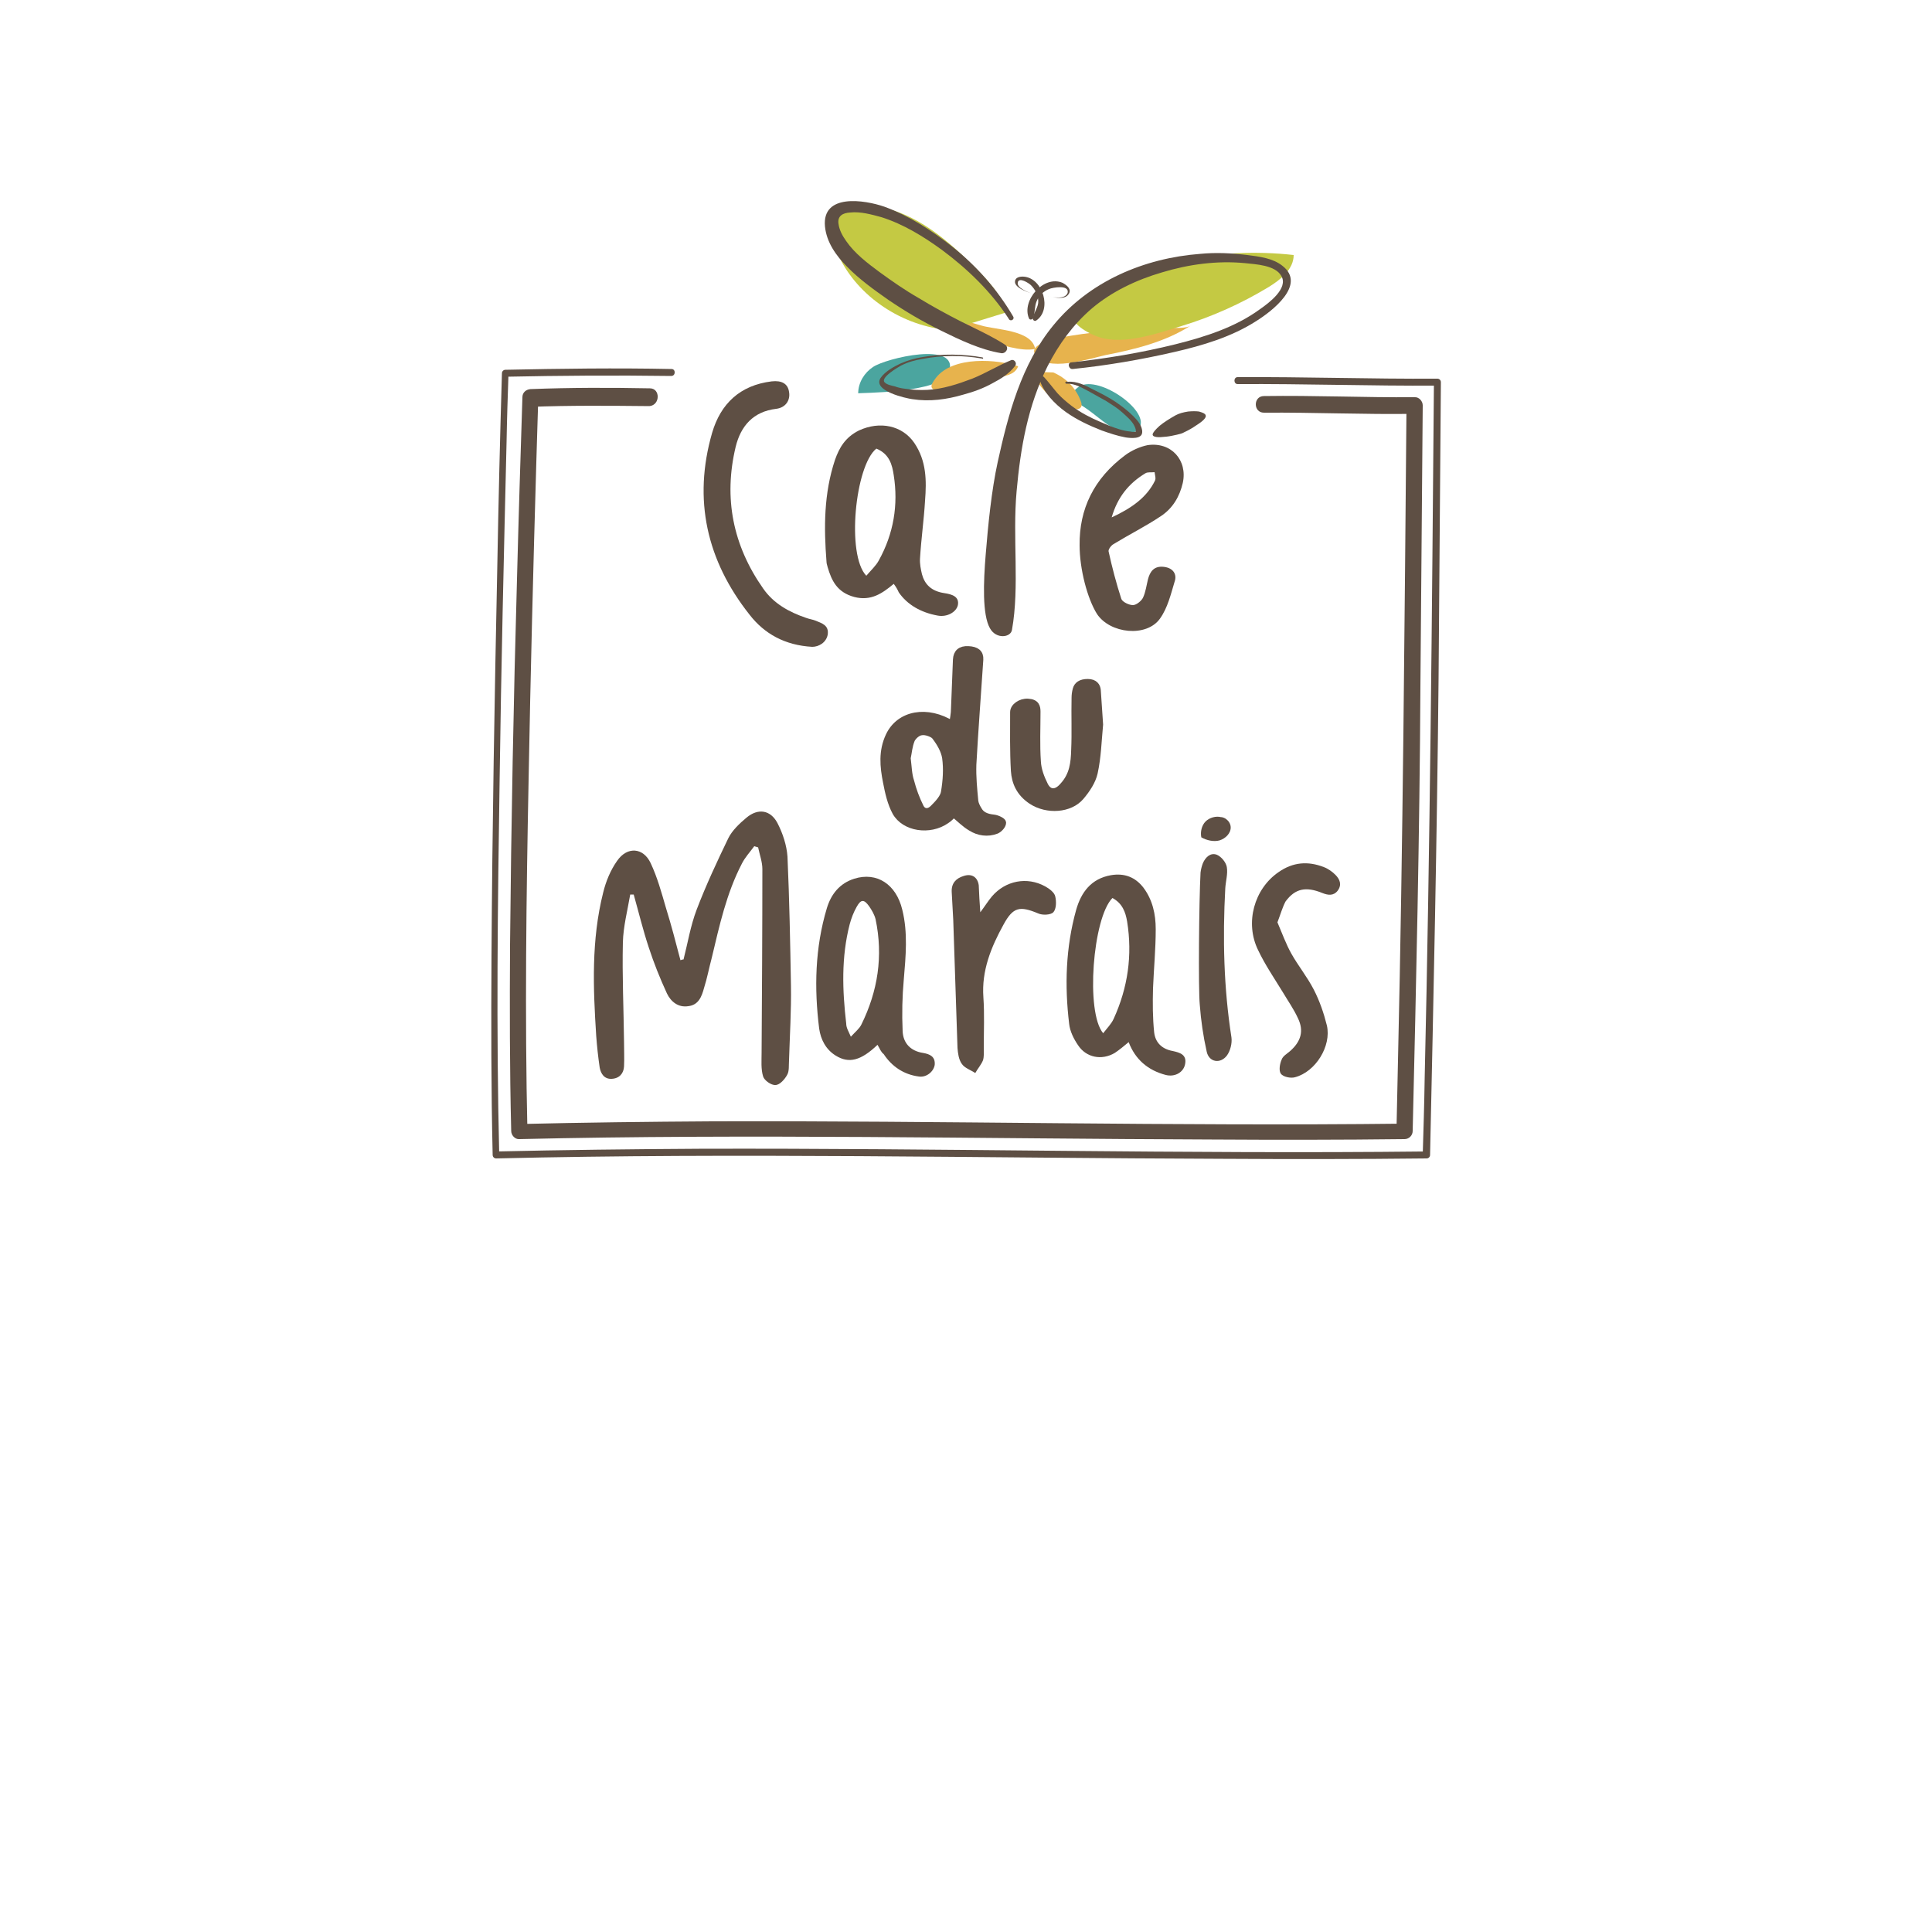 <?xml version="1.0" encoding="UTF-8"?>
<!-- Generator: Adobe Illustrator 26.2.1, SVG Export Plug-In . SVG Version: 6.00 Build 0)  -->
<svg xmlns="http://www.w3.org/2000/svg" xmlns:xlink="http://www.w3.org/1999/xlink" version="1.1" id="Calque_1" x="0px" y="0px" viewBox="0 0 500 500" style="enable-background:new 0 0 500 500;" xml:space="preserve" width="350" height="350"><rect x="0" y="0" width="500" height="500" fill="#FFFFFF"/>
<style type="text/css">
	.st0{fill:#FFFFFF;}
	.st1{clip-path:url(#SVGID_00000082345960202380421440000002968008312074212234_);fill:#5E4F44;}
	.st2{clip-path:url(#SVGID_00000175291628657382417530000002881649364312955833_);fill:#5E4F44;}
	.st3{clip-path:url(#SVGID_00000072985740646400914730000003524250246439702161_);fill:#5E4F44;}
	.st4{clip-path:url(#SVGID_00000020381769862450391070000000135685397266454690_);fill:#4BA59F;}
	.st5{clip-path:url(#SVGID_00000003811120896036541860000005297641005703924150_);fill:#E7B34D;}
	.st6{clip-path:url(#SVGID_00000038385609649432575460000015253027353882233729_);fill:#E7B34D;}
	.st7{clip-path:url(#SVGID_00000003794317668525981680000013216615080247690640_);fill:#4BA59F;}
	.st8{clip-path:url(#SVGID_00000156547148352992183470000014461925940877331859_);fill:#C4C943;}
	.st9{clip-path:url(#SVGID_00000099626989838802982070000007285716764470277785_);fill:#C4C943;}
	.st10{clip-path:url(#SVGID_00000122700197180280995590000014504163471629990805_);fill:#E7B34D;}
	.st11{clip-path:url(#SVGID_00000055664616469613192270000004300258853838734233_);fill:#E7B34D;}
	.st12{clip-path:url(#SVGID_00000152986686456493269910000004923823976565228222_);fill:#5E4F44;}
	.st13{clip-path:url(#SVGID_00000163754116550748997960000005714529435143372968_);fill:#5E4F44;}
	.st14{clip-path:url(#SVGID_00000122706933916898470340000006985240915249434002_);fill:#5E4F44;}
	.st15{clip-path:url(#SVGID_00000060727767885774856120000013778019654252672185_);fill:#5E4F44;}
	.st16{clip-path:url(#SVGID_00000180344813532701076630000012749820287297992113_);fill:#5E4F44;}
	.st17{clip-path:url(#SVGID_00000140721695517025132890000002125549392458576569_);fill:#5E4F44;}
	.st18{clip-path:url(#SVGID_00000148631191157274382410000016962318597780299909_);fill:#5E4F44;}
	.st19{clip-path:url(#SVGID_00000147200173485707505260000006904705694516828816_);fill:#5E4F44;}
	.st20{clip-path:url(#SVGID_00000087371447056883861840000011037481961165760407_);fill:#5E4F44;}
	
		.st21{clip-path:url(#SVGID_00000020385143239472980380000018147450159247300248_);fill:none;stroke:#5E4F44;stroke-width:1.762;stroke-miterlimit:10;}
	.st22{clip-path:url(#SVGID_00000049924914201608253950000016491594885788751282_);fill:#5E4F44;}
	
		.st23{clip-path:url(#SVGID_00000103248452282182380820000004846575386072915115_);fill:none;stroke:#5E4F44;stroke-width:1.762;stroke-miterlimit:10;}
	.st24{clip-path:url(#SVGID_00000047744858201185006010000009939042681695463588_);fill:#5E4F44;}
	.st25{clip-path:url(#SVGID_00000103972889039674771900000011273930061764711572_);fill:#5E4F44;}
	.st26{clip-path:url(#SVGID_00000036243332223490283280000013828710260421824421_);fill:#5E4F44;}
	.st27{clip-path:url(#SVGID_00000068655890433246046780000005606636757084373900_);fill:#5E4F44;}
	.st28{clip-path:url(#SVGID_00000141413241157504503550000003707784031463160470_);fill:#5E4F44;}
	.st29{clip-path:url(#SVGID_00000144302468185470318870000002240399105428558736_);fill:#5E4F44;}
	.st30{clip-path:url(#SVGID_00000056398705964333110330000014810677501056794023_);fill:#5E4F44;}
	.st31{clip-path:url(#SVGID_00000149369123711063381140000018266588865942318487_);fill:#5E4F44;}
</style>
<g>
	<path class="st0" d="M464.8,500H35.2C15.8,500,0,484.2,0,464.8V35.2C0,15.8,15.8,0,35.2,0h429.6C484.2,0,500,15.8,500,35.2v429.6   C500,484.2,484.2,500,464.8,500z"/>
	<g>
		<g>
			<defs>
				<rect id="SVGID_1_" x="127.1" y="50" width="245.8" height="250"/>
			</defs>
			<clipPath id="SVGID_00000054260009984875890850000003597382907496363959_">
				<use xlink:href="#SVGID_1_" style="overflow:visible;"/>
			</clipPath>
			<path style="clip-path:url(#SVGID_00000054260009984875890850000003597382907496363959_);fill:#5E4F44;" d="M231.3,151.1     c-3,2.5-5.9,4.5-10.2,3.4c-4.5-1.2-5.9-4.3-6.9-7.7c-0.1-0.5-0.3-0.9-0.3-1.4c-0.7-8.9-0.7-17.7,2.2-26.4     c1.1-3.1,2.6-5.8,6.2-7.6c5.4-2.5,11.2-1.3,14.3,3.2c3.2,4.7,3.2,9.8,2.8,15c-0.3,5-1,9.9-1.3,14.9c-0.1,1.4,0.2,2.8,0.5,4.1     c0.7,2.6,2.4,4.4,5.8,4.9c2,0.3,3.9,0.9,3.5,3.1c-0.4,1.8-2.8,3.2-5.3,2.7c-4.3-0.8-7.8-2.8-10-6     C232.3,152.6,231.9,151.9,231.3,151.1 M224.2,149c1.2-1.4,2.5-2.6,3.2-3.9c3.9-7,5.1-14.5,3.9-22.1c-0.4-2.7-1.1-5.5-4.5-6.9     C221.3,120.5,219,143.6,224.2,149"/>
		</g>
		<g>
			<defs>
				<rect id="SVGID_00000101104060237436822740000014495687188061675197_" x="127.1" y="50" width="245.8" height="250"/>
			</defs>
			<clipPath id="SVGID_00000144295619253230889130000003409351866459994499_">
				<use xlink:href="#SVGID_00000101104060237436822740000014495687188061675197_" style="overflow:visible;"/>
			</clipPath>
			<path style="clip-path:url(#SVGID_00000144295619253230889130000003409351866459994499_);fill:#5E4F44;" d="M210.2,167.4     c-7.1-0.4-12.4-3.4-16.2-8.3c-11.1-14-14.7-29.8-9.7-47.1c2.2-7.5,7.2-12.3,15.4-13.3c2.6-0.3,4.2,0.6,4.5,2.7     c0.4,2.2-0.9,4.1-3.3,4.4c-6,0.7-9.2,4.5-10.5,9.8c-3.2,13.3-0.7,25.6,7.1,36.7c2.7,3.9,6.7,6.1,11.1,7.6     c0.8,0.3,1.6,0.4,2.4,0.7c1.7,0.7,3.6,1.2,3.2,3.7C213.8,166.3,211.9,167.4,210.2,167.4"/>
		</g>
		<g>
			<defs>
				<rect id="SVGID_00000087408643638224285760000009252806574526071714_" x="127.1" y="50" width="245.8" height="250"/>
			</defs>
			<clipPath id="SVGID_00000180344748269185693980000017639057431140235179_">
				<use xlink:href="#SVGID_00000087408643638224285760000009252806574526071714_" style="overflow:visible;"/>
			</clipPath>
			<path style="clip-path:url(#SVGID_00000180344748269185693980000017639057431140235179_);fill:#5E4F44;" d="M279.4,141.1     c-0.1-9.3,3.6-17.2,11.8-23.3c1.6-1.2,3.8-2.2,5.8-2.6c6.1-0.9,10.4,3.9,9.1,9.8c-0.8,3.4-2.5,6.5-5.7,8.6     c-3.9,2.6-8.1,4.7-12.2,7.2c-0.7,0.4-1.4,1.4-1.3,1.9c0.9,4.1,2,8.3,3.3,12.3c0.3,0.8,2,1.6,3,1.6c0.9,0,2.2-1.1,2.6-1.9     c0.7-1.5,0.9-3.2,1.3-4.8c0.5-1.9,1.5-3.5,4.1-3.2c2.6,0.3,3.4,2.1,2.8,3.8c-1,3.3-1.8,6.8-3.8,9.6c-3.5,4.9-12.9,3.9-16.3-1.2     C281.4,154.9,279.4,147.3,279.4,141.1 M287.7,133.9c5.2-2.4,9.1-5.2,11.2-9.5c0.3-0.6,0-1.4-0.1-2.2c-0.8,0.1-1.8-0.1-2.4,0.3     C292.1,125.1,289.2,128.7,287.7,133.9"/>
		</g>
		<g>
			<defs>
				<rect id="SVGID_00000000919495232519172710000016252899654429913498_" x="127.1" y="50" width="245.8" height="250"/>
			</defs>
			<clipPath id="SVGID_00000052077981288804394180000017090782559046555571_">
				<use xlink:href="#SVGID_00000000919495232519172710000016252899654429913498_" style="overflow:visible;"/>
			</clipPath>
			<path style="clip-path:url(#SVGID_00000052077981288804394180000017090782559046555571_);fill:#4BA59F;" d="M225.9,95     c-2.1,1.4-3.8,3.9-3.8,6.8c0-0.2,21.7,0.1,23.5-5.5C248.4,88.1,229.2,92.7,225.9,95"/>
		</g>
		<g>
			<defs>
				<rect id="SVGID_00000142872879572863808400000009627291786109090985_" x="127.1" y="50" width="245.8" height="250"/>
			</defs>
			<clipPath id="SVGID_00000045588989709750317050000010517733091750764202_">
				<use xlink:href="#SVGID_00000142872879572863808400000009627291786109090985_" style="overflow:visible;"/>
			</clipPath>
			<path style="clip-path:url(#SVGID_00000045588989709750317050000010517733091750764202_);fill:#E7B34D;" d="M253.8,84.2     c-3.4-1-7-2.1-10.4-1.6c2.4,3.7,7.3,4.9,11.7,5.7c3.7,0.7,9.1,2.8,12.8,2C267,85.3,257.6,85.4,253.8,84.2"/>
		</g>
		<g>
			<defs>
				<rect id="SVGID_00000072247876445577743780000008653962493503033478_" x="127.1" y="50" width="245.8" height="250"/>
			</defs>
			<clipPath id="SVGID_00000021814262198677766570000017760360090556038803_">
				<use xlink:href="#SVGID_00000072247876445577743780000008653962493503033478_" style="overflow:visible;"/>
			</clipPath>
			<path style="clip-path:url(#SVGID_00000021814262198677766570000017760360090556038803_);fill:#E7B34D;" d="M308.1,84.3     c-1.9,1.2-9,0.1-11.5,0.3c-4.1,0.3-8.3,0.7-12.4,1.3c-3.2,0.5-18.4,1.8-16.4,5.7c2.6,5.1,14.6,1.1,18.3,0.3     C293.8,90.4,301.5,88.5,308.1,84.3"/>
		</g>
		<g>
			<defs>
				<rect id="SVGID_00000181804535439506970430000010684429575680214145_" x="127.1" y="50" width="245.8" height="250"/>
			</defs>
			<clipPath id="SVGID_00000113335316071971521160000018022069547266624695_">
				<use xlink:href="#SVGID_00000181804535439506970430000010684429575680214145_" style="overflow:visible;"/>
			</clipPath>
			<path style="clip-path:url(#SVGID_00000113335316071971521160000018022069547266624695_);fill:#4BA59F;" d="M295,110.5     c-0.7,1.5-2.8,1.9-4.5,1.4c-3.5-1.1-7-4.7-10-6.6c-2.6-1.7-4.8-2.4-1.6-5C283.5,96.5,297.3,105.9,295,110.5"/>
		</g>
		<g>
			<defs>
				<rect id="SVGID_00000109019366899959437420000008127019814648427705_" x="127.1" y="50" width="245.8" height="250"/>
			</defs>
			<clipPath id="SVGID_00000066502085520536535900000002872963608400190852_">
				<use xlink:href="#SVGID_00000109019366899959437420000008127019814648427705_" style="overflow:visible;"/>
			</clipPath>
			<path style="clip-path:url(#SVGID_00000066502085520536535900000002872963608400190852_);fill:#C4C943;" d="M260.6,80.8     c-1.6-4.8-5.3-8.7-9.1-12.4c-7.4-7.3-16.2-14.6-27.1-15.2c-2.9-0.2-6.2,0.3-8,2.4c-1.8,2.2-1.4,5.2-0.5,7.8     c3.7,10.8,14.3,19.4,26.5,21.6c2.2,0.4,4.7,0.5,6.5-0.6"/>
		</g>
		<g>
			<defs>
				<rect id="SVGID_00000041993873842028607300000018054463994865126316_" x="127.1" y="50" width="245.8" height="250"/>
			</defs>
			<clipPath id="SVGID_00000072238925306225014460000006266310583638551956_">
				<use xlink:href="#SVGID_00000041993873842028607300000018054463994865126316_" style="overflow:visible;"/>
			</clipPath>
			<path style="clip-path:url(#SVGID_00000072238925306225014460000006266310583638551956_);fill:#C4C943;" d="M334.8,66     c0,3.7-3.4,6.4-6.5,8.3c-7.1,4.3-14.7,7.7-22.6,10.1c-6.6,2-16,5.4-22.7,2.3c-18.7-8.5,16.2-17.9,22.5-19.3     C315.1,65.4,325.1,64.9,334.8,66"/>
		</g>
		<g>
			<defs>
				<rect id="SVGID_00000001665700252514812360000016103316420701435275_" x="127.1" y="50" width="245.8" height="250"/>
			</defs>
			<clipPath id="SVGID_00000042696854607057966840000000457732416654180992_">
				<use xlink:href="#SVGID_00000001665700252514812360000016103316420701435275_" style="overflow:visible;"/>
			</clipPath>
			<path style="clip-path:url(#SVGID_00000042696854607057966840000000457732416654180992_);fill:#E7B34D;" d="M260.1,97.3     c-4.6,1.1-12.2,5.1-16.8,4.1c-2.7-0.6-2.8-1.4-1.1-3.6c4.5-5.8,16.1-4.8,21.3-3C262.9,96.4,261.5,96.9,260.1,97.3"/>
		</g>
		<g>
			<defs>
				<rect id="SVGID_00000036244972260467451320000017465611064673307037_" x="127.1" y="50" width="245.8" height="250"/>
			</defs>
			<clipPath id="SVGID_00000122697424890331450680000007116089571658238611_">
				<use xlink:href="#SVGID_00000036244972260467451320000017465611064673307037_" style="overflow:visible;"/>
			</clipPath>
			<path style="clip-path:url(#SVGID_00000122697424890331450680000007116089571658238611_);fill:#E7B34D;" d="M272.6,96.4     c3.3,1.4,5.9,4.1,7.1,7.4c0.2,0.5,0.3,1.1,0.1,1.5c-0.5,0.8-1.6,0.7-2.5,0.4c-4.6-1.6-8.4-5.1-10.1-9.5"/>
		</g>
		<g>
			<defs>
				<rect id="SVGID_00000016764023757562498590000012921590007723891599_" x="127.1" y="50" width="245.8" height="250"/>
			</defs>
			<clipPath id="SVGID_00000149360986626437518510000000682779270014416553_">
				<use xlink:href="#SVGID_00000016764023757562498590000012921590007723891599_" style="overflow:visible;"/>
			</clipPath>
			<path style="clip-path:url(#SVGID_00000149360986626437518510000000682779270014416553_);fill:#5E4F44;" d="M277.6,95.5     c8.8-0.9,17.6-2.4,26.3-4.4c7.4-1.7,14.8-3.9,21.2-8c4-2.5,13.1-9.4,6.8-14.3c-2.5-2-6-2.4-9.1-2.8c-4.1-0.5-8.1-0.7-12.2-0.3     c-14.5,1.1-28.7,7.1-38,18.5c-8.3,10.1-11.7,23.1-14.4,35.4c-1.6,7.3-2.5,16.4-3.1,23.9c-0.6,7.2-0.9,15.6,1.1,19.1     c1.6,2.9,5.4,2.4,5.7,0.4c2-11.2,0.1-23.9,1.2-35.9c1-11.2,2.9-22.1,8-32.3c2.9-5.7,6.6-10.8,11.5-15c5.2-4.4,11.6-7.4,18.1-9.3     c6.9-2.1,14.3-3.1,21.5-2.4c2.8,0.3,7.8,0.5,9.4,3.3c1.9,3.2-3.2,7-5.5,8.6c-6.4,4.7-14.3,7.2-21.9,9.1     c-8.9,2.2-17.9,3.7-27.1,4.7C276.2,94,276.6,95.6,277.6,95.5"/>
		</g>
		<g>
			<defs>
				<rect id="SVGID_00000174595818261359540310000001423211759825848224_" x="127.1" y="50" width="245.8" height="250"/>
			</defs>
			<clipPath id="SVGID_00000135686778925952829480000010672079008698676887_">
				<use xlink:href="#SVGID_00000174595818261359540310000001423211759825848224_" style="overflow:visible;"/>
			</clipPath>
			<path style="clip-path:url(#SVGID_00000135686778925952829480000010672079008698676887_);fill:#5E4F44;" d="M262.2,81.9     c-4.1-7-9.5-13.1-15.8-18.1c-5.3-4.2-11.2-8-17.5-10.3c-5.2-1.8-16.2-3.5-15.4,5.1c0.4,4.1,2.9,7.6,5.7,10.4     c3.2,3.3,7,6,10.7,8.6c4.4,3,9,5.7,13.7,8c4.9,2.4,10.1,4.9,15.5,5.8c1.2,0.2,2.2-1.4,1-2.2c-3.6-2.3-7.6-4.1-11.4-6     c-3.7-1.9-7.4-3.9-11-6.1c-3.5-2-6.8-4.3-10.1-6.7c-3.1-2.3-6.4-4.8-8.6-8c-1-1.4-1.8-2.9-2-4.5c-0.3-2,1.1-2.8,3-2.9     c2.7-0.3,5.5,0.5,8.1,1.2c5.7,1.8,10.9,5,15.7,8.5c6.6,4.9,12.7,10.8,17.2,17.7C261.4,83.4,262.7,82.7,262.2,81.9"/>
		</g>
		<g>
			<defs>
				<rect id="SVGID_00000023260965745058180290000008309831354706565282_" x="127.1" y="50" width="245.8" height="250"/>
			</defs>
			<clipPath id="SVGID_00000107560993369757657920000010110872268331454607_">
				<use xlink:href="#SVGID_00000023260965745058180290000008309831354706565282_" style="overflow:visible;"/>
			</clipPath>
			<path style="clip-path:url(#SVGID_00000107560993369757657920000010110872268331454607_);fill:#5E4F44;" d="M271.4,76.7     c1.4,0.2,4,1,5.1-0.5c1-1.3-0.4-2.4-1.5-3c-4.9-2.1-10.7,4.6-8.7,9.2c0.2,0.5,0.9,0.3,1.1-0.1c0.5-1.4,0.3-3,0.9-4.4     c0.6-1.4,1.7-2.5,3.2-3.1c0.9-0.4,5.3-1.2,4.8,1C275.6,77.6,272.5,76.9,271.4,76.7C271.4,76.6,271.3,76.7,271.4,76.7"/>
		</g>
		<g>
			<defs>
				<rect id="SVGID_00000183960774392786844150000003129367437767772068_" x="127.1" y="50" width="245.8" height="250"/>
			</defs>
			<clipPath id="SVGID_00000005252460406042342380000015207101526745045167_">
				<use xlink:href="#SVGID_00000183960774392786844150000003129367437767772068_" style="overflow:visible;"/>
			</clipPath>
			<path style="clip-path:url(#SVGID_00000005252460406042342380000015207101526745045167_);fill:#5E4F44;" d="M266.8,75.9     c-0.9-0.4-3.7-1.4-3.4-2.8c0.3-1.5,2.9,0.2,3.4,0.7c1.1,1.1,1.8,2.5,1.9,4c0.1,1.7-1.1,2.9-1.4,4.5c-0.1,0.4,0.3,0.9,0.8,0.7     c4.3-2.8,1.8-11-3.1-11.4c-1.1-0.1-2.5,0.2-2.3,1.6C263.1,74.6,265.5,75.4,266.8,75.9L266.8,75.9"/>
		</g>
		<g>
			<defs>
				<rect id="SVGID_00000141433485780139124470000001665321624903705269_" x="127.1" y="50" width="245.8" height="250"/>
			</defs>
			<clipPath id="SVGID_00000130638876291423878440000005352949733742237109_">
				<use xlink:href="#SVGID_00000141433485780139124470000001665321624903705269_" style="overflow:visible;"/>
			</clipPath>
			<path style="clip-path:url(#SVGID_00000130638876291423878440000005352949733742237109_);fill:#5E4F44;" d="M254.3,92.5     c-5.1-0.9-10.4-1-15.5-0.1c-2,0.3-4,0.9-5.8,1.7c-1.7,0.8-3.9,2-5.1,3.7c-2.2,3.4,6.7,5.3,8.2,5.5c4.5,0.7,8.9,0.1,13.3-1.2     c2.6-0.7,5.1-1.6,7.6-3c2.1-1.1,4.2-2.4,5.7-4.4c0.6-0.7-0.2-1.8-1-1.5c-3.4,1.4-6.6,3.4-10.1,4.8c-3.7,1.4-7.6,2.7-11.6,2.9     c-1.9,0.1-3.9,0-5.8-0.3c-0.9-0.1-1.8-0.3-2.6-0.6c-0.8-0.2-2-0.4-2.6-1c-1.4-1.2,3.5-4,4.2-4.4c1.8-0.9,3.6-1.4,5.5-1.7     c5.1-1,10.4-1,15.5-0.1C254.5,93,254.5,92.6,254.3,92.5"/>
		</g>
		<g>
			<defs>
				<rect id="SVGID_00000173142760510247998450000008851650523096516792_" x="127.1" y="50" width="245.8" height="250"/>
			</defs>
			<clipPath id="SVGID_00000153705725135028608870000013806211070323172541_">
				<use xlink:href="#SVGID_00000173142760510247998450000008851650523096516792_" style="overflow:visible;"/>
			</clipPath>
			<path style="clip-path:url(#SVGID_00000153705725135028608870000013806211070323172541_);fill:#5E4F44;" d="M276,99.3     c2.2-0.1,4.1,1.1,6,2.1c1.4,0.8,2.9,1.6,4.3,2.4c1.4,0.9,2.9,1.8,4.1,2.9c1.2,1.1,2.7,2.3,3.3,3.8c0.1,0.2,0.4,1,0.2,1.2     c-0.1,0.1-1.1,0.1-1.2,0c-1.1-0.1-2-0.3-3-0.6c-1.7-0.5-3.3-1.2-4.9-1.9c-2.6-1.1-5.1-2.4-7.4-4.1c-1.3-1-2.6-2.1-3.7-3.3     c-1.2-1.4-2.3-2.9-3.5-4.2c-0.4-0.5-1.4-0.1-1.2,0.5c1,3.4,3.9,6.4,6.8,8.5c2.8,2,6,3.5,9.3,4.8c2,0.7,4,1.4,6.2,1.8     c1.3,0.2,4.2,0.5,4.3-1.3c0.1-1.6-1.2-3.1-2.3-4.2c-1.4-1.4-3-2.6-4.6-3.7c-1.8-1.2-3.8-2.2-5.8-3.2c-2.1-1.1-4.2-2.2-6.6-2     C275.5,98.6,275.6,99.3,276,99.3"/>
		</g>
		<g>
			<defs>
				<rect id="SVGID_00000174560163741466087390000005440702247928072894_" x="127.1" y="50" width="245.8" height="250"/>
			</defs>
			<clipPath id="SVGID_00000132073278952009834270000012713166223813912706_">
				<use xlink:href="#SVGID_00000174560163741466087390000005440702247928072894_" style="overflow:visible;"/>
			</clipPath>
			<path style="clip-path:url(#SVGID_00000132073278952009834270000012713166223813912706_);fill:#5E4F44;" d="M312,107.4     c0.3,0.6-0.5,1.5-2.6,2.8c-0.7,0.5-1.7,1.1-3,1.7c-0.3,0.2-0.9,0.4-1.8,0.6c-0.9,0.2-1.8,0.4-2.7,0.5c-1.1,0.1-1.9,0.2-2.6,0.1     c-0.7-0.1-1-0.3-1-0.7c0.1-0.5,0.7-1.2,1.8-2.2c1.1-0.9,2.5-1.8,4.1-2.7c0.9-0.5,2-0.8,3.3-1c1.1-0.1,2-0.1,2.8,0     C311.3,106.8,311.8,107,312,107.4"/>
		</g>
		<g>
			<defs>
				<rect id="SVGID_00000145739976689271907070000006475358151303631792_" x="127.1" y="50" width="245.8" height="250"/>
			</defs>
			<clipPath id="SVGID_00000090271623644930970690000008385209324928666803_">
				<use xlink:href="#SVGID_00000145739976689271907070000006475358151303631792_" style="overflow:visible;"/>
			</clipPath>
			<path style="clip-path:url(#SVGID_00000090271623644930970690000008385209324928666803_);fill:#5E4F44;" d="M168.2,100.5     c-10.3-0.2-20.6-0.2-30.9,0.2c-1.2,0.1-2.1,0.9-2.1,2.1c-0.5,15.6-1,31.3-1.4,47c-0.9,31.5-1.5,63.2-1.8,94.7     c-0.1,16-0.1,32.1,0.3,48.2c0,1.1,1,2.2,2.1,2.1c59.7-1.4,119.4-0.1,179.2,0.1c16.6,0.1,33.3,0.1,49.9-0.1c1.2,0,2.1-1,2.1-2.1     c0.9-38.3,1.8-76.6,2-114.9c0.2-24.3,0.4-48.6,0.6-72.9c0-1.1-1-2.2-2.1-2.1c-13,0.1-26-0.5-39-0.3c-2.8,0-2.8,4.3,0,4.3     c13-0.1,26,0.5,39,0.3c-0.7-0.7-1.4-1.4-2.1-2.1c-0.5,56.5-0.9,112.8-2.2,169.3c-0.1,6.2-0.3,12.4-0.4,18.6     c0.7-0.7,1.4-1.4,2.1-2.1c-59.7,0.7-119.4-0.8-179.2-0.6c-16.6,0.1-33.3,0.3-49.9,0.7c0.7,0.7,1.4,1.4,2.1,2.1     c-0.7-30.4-0.3-60.7,0.3-91.1c0.5-27.5,1.2-54.9,2-82.3c0.2-5.5,0.3-11,0.5-16.4c-0.7,0.7-1.4,1.4-2.1,2.1     c10.3-0.4,20.6-0.3,30.9-0.2C170.9,104.8,170.9,100.5,168.2,100.5"/>
		</g>
		<g>
			<defs>
				<rect id="SVGID_00000106867318670113743390000016096195717235555519_" x="127.1" y="50" width="245.8" height="250"/>
			</defs>
			<clipPath id="SVGID_00000010293654752865268900000004404144563079182499_">
				<use xlink:href="#SVGID_00000106867318670113743390000016096195717235555519_" style="overflow:visible;"/>
			</clipPath>
			<path style="clip-path:url(#SVGID_00000010293654752865268900000004404144563079182499_);fill:#5E4F44;" d="M246.8,210.6     c-0.5,0.5-1.1,1.2-1.9,1.7c-4.3,3-10.8,2-13.1-2.1c-1.3-2.4-1.9-5.2-2.4-7.8c-0.8-4-1.2-8,0.7-12c2.7-5.7,9.9-7,16.4-2.9     c0.2-1.4,0.5-2.8,0.5-4.1c0.2-4.2,0.3-8.5,0.5-12.7c0.1-1.8,1.1-2.7,3.1-2.6c2.1,0.1,3.1,0.9,3,2.6c-0.6,9.1-1.3,18.1-1.8,27.2     c-0.1,3.2,0.2,6.2,0.5,9.4c0.1,0.8,0.5,1.6,1,2.4c0.7,1.2,1.9,1.8,3.9,2c0.9,0.1,2.3,0.8,2.3,1.2c0,0.7-0.8,1.6-1.6,2     c-2.3,0.9-4.7,0.5-6.6-0.7C249.6,213.2,248.4,211.9,246.8,210.6 M234.8,196.2c0.3,2.4,0.3,4.2,0.9,6c0.6,2.3,1.4,4.5,2.5,6.7     c0.7,1.4,2.2,1.5,3.4,0.2c1.2-1.2,2.6-2.7,2.8-4.1c0.5-3,0.7-6,0.3-8.9c-0.3-1.9-1.4-3.8-2.7-5.5c-0.5-0.7-2.4-1.4-3.5-1.2     c-1.1,0.1-2.2,1.2-2.6,2C235.2,193.1,235.1,194.9,234.8,196.2"/>
		</g>
		<g>
			<defs>
				<rect id="SVGID_00000071552322755347895650000005893497420865793690_" x="127.1" y="50" width="245.8" height="250"/>
			</defs>
			<clipPath id="SVGID_00000032613639365829253670000013367976524402250412_">
				<use xlink:href="#SVGID_00000071552322755347895650000005893497420865793690_" style="overflow:visible;"/>
			</clipPath>
			
				<path style="clip-path:url(#SVGID_00000032613639365829253670000013367976524402250412_);fill:none;stroke:#5E4F44;stroke-width:1.762;stroke-miterlimit:10;" d="     M246.8,210.6c-0.5,0.5-1.1,1.2-1.9,1.7c-4.3,3-10.8,2-13.1-2.1c-1.3-2.4-1.9-5.2-2.4-7.8c-0.8-4-1.2-8,0.7-12     c2.7-5.7,9.9-7,16.4-2.9c0.2-1.4,0.5-2.8,0.5-4.1c0.2-4.2,0.3-8.5,0.5-12.7c0.1-1.8,1.1-2.7,3.1-2.6c2.1,0.1,3.1,0.9,3,2.6     c-0.6,9.1-1.3,18.1-1.8,27.2c-0.1,3.2,0.2,6.2,0.5,9.4c0.1,0.8,0.5,1.6,1,2.4c0.7,1.2,1.9,1.8,3.9,2c0.9,0.1,2.3,0.8,2.3,1.2     c0,0.7-0.8,1.6-1.6,2c-2.3,0.9-4.7,0.5-6.6-0.7C249.6,213.2,248.4,211.9,246.8,210.6z M234.8,196.2c0.3,2.4,0.3,4.2,0.9,6     c0.6,2.3,1.4,4.5,2.5,6.7c0.7,1.4,2.2,1.5,3.4,0.2c1.2-1.2,2.6-2.7,2.8-4.1c0.5-3,0.7-6,0.3-8.9c-0.3-1.9-1.4-3.8-2.7-5.5     c-0.5-0.7-2.4-1.4-3.5-1.2c-1.1,0.1-2.2,1.2-2.6,2C235.2,193.1,235.1,194.9,234.8,196.2z"/>
		</g>
		<g>
			<defs>
				<rect id="SVGID_00000070823709389547671770000011943741395486947760_" x="127.1" y="50" width="245.8" height="250"/>
			</defs>
			<clipPath id="SVGID_00000029008074243170812380000001166275001547079065_">
				<use xlink:href="#SVGID_00000070823709389547671770000011943741395486947760_" style="overflow:visible;"/>
			</clipPath>
			<path style="clip-path:url(#SVGID_00000029008074243170812380000001166275001547079065_);fill:#5E4F44;" d="M284.6,187.5     c-0.4,4.2-0.5,8.4-1.4,12.5c-0.5,2.2-1.9,4.3-3.5,6.2c-2.8,3.3-8.7,3.7-12.7,1.1c-3.2-2.1-4.3-4.9-4.5-7.8     c-0.3-5.1-0.2-10.2-0.2-15.2c0-1.4,1.8-2.7,3.7-2.6c2.2,0.1,2.4,1.3,2.4,2.5c0,4.3-0.2,8.6,0.1,12.9c0.1,2.1,0.9,4.2,1.9,6.2     c1.1,2.1,3,2.1,4.7,0.1c2.6-2.8,2.9-6,3-9.3c0.2-4.5,0-9,0.1-13.5c0-0.7,0.1-1.5,0.3-2.2c0.3-1.1,1.2-1.8,3-1.8     c1.8,0,2.4,1,2.5,2C284.2,181.6,284.4,184.6,284.6,187.5"/>
		</g>
		<g>
			<defs>
				<rect id="SVGID_00000014634751256086941830000010436118569906525350_" x="127.1" y="50" width="245.8" height="250"/>
			</defs>
			<clipPath id="SVGID_00000104693766834584649450000004856780626533462196_">
				<use xlink:href="#SVGID_00000014634751256086941830000010436118569906525350_" style="overflow:visible;"/>
			</clipPath>
			
				<path style="clip-path:url(#SVGID_00000104693766834584649450000004856780626533462196_);fill:none;stroke:#5E4F44;stroke-width:1.762;stroke-miterlimit:10;" d="     M284.6,187.5c-0.4,4.2-0.5,8.4-1.4,12.5c-0.5,2.2-1.9,4.3-3.5,6.2c-2.8,3.3-8.7,3.7-12.7,1.1c-3.2-2.1-4.3-4.9-4.5-7.8     c-0.3-5.1-0.2-10.2-0.2-15.2c0-1.4,1.8-2.7,3.7-2.6c2.2,0.1,2.4,1.3,2.4,2.5c0,4.3-0.2,8.6,0.1,12.9c0.1,2.1,0.9,4.2,1.9,6.2     c1.1,2.1,3,2.1,4.7,0.1c2.6-2.8,2.9-6,3-9.3c0.2-4.5,0-9,0.1-13.5c0-0.7,0.1-1.5,0.3-2.2c0.3-1.1,1.2-1.8,3-1.8     c1.8,0,2.4,1,2.5,2C284.2,181.6,284.4,184.6,284.6,187.5z"/>
		</g>
		<g>
			<defs>
				<rect id="SVGID_00000167370037651551618550000001224540473706124715_" x="127.1" y="50" width="245.8" height="250"/>
			</defs>
			<clipPath id="SVGID_00000044148966420494914020000006308743991299322003_">
				<use xlink:href="#SVGID_00000167370037651551618550000001224540473706124715_" style="overflow:visible;"/>
			</clipPath>
			<path style="clip-path:url(#SVGID_00000044148966420494914020000006308743991299322003_);fill:#5E4F44;" d="M176.9,248.3     c1.1-4.3,1.8-8.7,3.4-12.9c2.4-6.3,5.3-12.5,8.2-18.5c1-2,2.9-3.8,4.7-5.3c3-2.5,6.2-2,8,1.4c1.4,2.7,2.4,5.8,2.6,8.7     c0.5,11.1,0.7,22.2,0.9,33.4c0.1,6.4-0.3,12.8-0.5,19.3c-0.1,1.3,0.1,2.8-0.5,3.8c-0.6,1.1-1.9,2.6-3,2.6     c-1.1,0.1-2.9-1.2-3.2-2.2c-0.6-1.9-0.4-4.1-0.4-6.2c0.1-15.8,0.2-31.7,0.2-47.5c0-1.8-0.7-3.7-1.1-5.6c-0.3-0.1-0.7-0.2-1-0.3     c-1.1,1.5-2.4,2.9-3.2,4.5c-4,7.7-5.8,16-7.8,24.4c-0.7,2.6-1.2,5.3-2,7.8c-0.6,2.2-1.4,4.4-4.1,4.7c-2.6,0.4-4.5-1.2-5.5-3.3     c-1.8-3.9-3.4-7.9-4.7-11.9c-1.5-4.5-2.6-9.1-3.9-13.7c-0.3,0-0.6,0-0.9,0c-0.7,4.1-1.8,8.3-1.9,12.4c-0.2,8.6,0.2,17.2,0.3,25.8     c0,2.1,0.1,4.2,0,6.3c-0.1,1.8-1.2,3.1-3.2,3.2c-1.9,0.1-2.8-1.3-3.1-2.9c-0.4-2.7-0.7-5.5-0.9-8.2c-0.8-12.4-1.3-24.8,1.8-37.1     c0.7-2.9,1.9-5.8,3.6-8.2c2.6-3.8,6.8-3.5,8.7,0.6c1.7,3.6,2.8,7.6,3.9,11.4c1.4,4.5,2.6,9.1,3.8,13.7     C176.4,248.4,176.6,248.3,176.9,248.3"/>
		</g>
		<g>
			<defs>
				<rect id="SVGID_00000066516227499671464030000006424345267471927220_" x="127.1" y="50" width="245.8" height="250"/>
			</defs>
			<clipPath id="SVGID_00000155865222051775897110000005617846766031987599_">
				<use xlink:href="#SVGID_00000066516227499671464030000006424345267471927220_" style="overflow:visible;"/>
			</clipPath>
			<path style="clip-path:url(#SVGID_00000155865222051775897110000005617846766031987599_);fill:#5E4F44;" d="M292.1,269.7     c-1.2,1-2.4,2-3.6,2.8c-3.4,2-7.4,1.2-9.5-2c-1.1-1.6-2.1-3.6-2.3-5.5c-1.2-9.9-0.9-19.8,1.8-29.5c1.3-4.6,3.9-8.1,9-9     c3.5-0.6,6.3,0.5,8.4,3.2c2.4,3.2,3.2,6.9,3.2,10.8c0,5.1-0.5,10.3-0.7,15.3c-0.1,3.8-0.1,7.6,0.3,11.4c0.3,2.6,2,4.3,4.8,4.8     c1.8,0.4,3.7,0.9,3.2,3.4c-0.4,2.1-2.6,3.4-5,2.8C297.1,277,293.8,274.2,292.1,269.7 M287.9,232.4c-5.1,5.1-7,29.6-2.4,35     c1-1.3,2.1-2.4,2.7-3.7c3.7-8.1,4.9-16.5,3.5-25.2C291.3,236.1,290.5,233.8,287.9,232.4"/>
		</g>
		<g>
			<defs>
				<rect id="SVGID_00000075841117813839568800000008527768750855356306_" x="127.1" y="50" width="245.8" height="250"/>
			</defs>
			<clipPath id="SVGID_00000136403705432936012950000015612593564501361288_">
				<use xlink:href="#SVGID_00000075841117813839568800000008527768750855356306_" style="overflow:visible;"/>
			</clipPath>
			<path style="clip-path:url(#SVGID_00000136403705432936012950000015612593564501361288_);fill:#5E4F44;" d="M227.1,270.4     c-4.3,4.1-7.4,4.9-10.8,2.8c-2.6-1.6-3.9-4.2-4.3-7c-1.3-10.4-1.1-20.9,2-31.2c1.1-3.6,3.3-6.4,7.1-7.6c5.8-1.8,10.8,1.4,12.4,8     c1.5,6,0.9,12.1,0.4,18.1c-0.4,4.4-0.5,8.9-0.3,13.3c0.1,3.1,2,5.2,5.3,5.7c1.7,0.3,3.2,0.9,3,3.1c-0.3,1.8-2.2,3.3-4.1,3     c-3.9-0.5-7-2.6-9.1-5.8C228,272.3,227.7,271.4,227.1,270.4 M220.2,268.3c1.2-1.3,2.2-2.1,2.7-3.1c4.3-8.7,5.7-17.8,3.7-27.3     c-0.3-1.2-1-2.4-1.7-3.4c-1.3-1.8-2.1-1.8-3.2,0.2c-0.8,1.4-1.4,3-1.8,4.5c-2.2,8.5-1.9,17.1-0.9,25.7     C219,266,219.6,266.9,220.2,268.3"/>
		</g>
		<g>
			<defs>
				<rect id="SVGID_00000001656978119483170570000003546867657174742172_" x="127.1" y="50" width="245.8" height="250"/>
			</defs>
			<clipPath id="SVGID_00000114071270103858244160000017390365021707251592_">
				<use xlink:href="#SVGID_00000001656978119483170570000003546867657174742172_" style="overflow:visible;"/>
			</clipPath>
			<path style="clip-path:url(#SVGID_00000114071270103858244160000017390365021707251592_);fill:#5E4F44;" d="M253.7,236.1     c1.2-1.6,2-2.9,3-4.1c3.5-4.1,9.1-5.2,13.8-2.6c1.1,0.6,2.4,1.6,2.6,2.6c0.3,1.3,0.3,3.2-0.5,4.1c-0.7,0.7-2.8,0.8-3.9,0.3     c-4.8-2-6.5-1.7-9,2.9c-3.2,5.8-5.7,11.9-5.2,18.8c0.3,4.3,0.1,8.7,0.1,13.1c0,1.1,0.1,2.2-0.2,3.2c-0.5,1.2-1.4,2.2-2,3.3     c-1.2-0.8-2.8-1.3-3.5-2.4c-0.8-1.1-1-2.8-1.1-4.1c-0.4-11-0.7-22.1-1.1-33.1c-0.1-2.4-0.3-4.9-0.4-7.3c-0.1-2.2,1.1-3.5,3.1-4.1     c2.1-0.7,3.6,0.3,3.9,2.4C253.4,231.3,253.5,233.6,253.7,236.1"/>
		</g>
		<g>
			<defs>
				<rect id="SVGID_00000078728404057056664060000014897620277393552776_" x="127.1" y="50" width="245.8" height="250"/>
			</defs>
			<clipPath id="SVGID_00000008830760642910102560000014162951662977556665_">
				<use xlink:href="#SVGID_00000078728404057056664060000014897620277393552776_" style="overflow:visible;"/>
			</clipPath>
			<path style="clip-path:url(#SVGID_00000008830760642910102560000014162951662977556665_);fill:#5E4F44;" d="M330.6,238.7     c1.2,2.8,2.2,5.6,3.6,8.1c1.8,3.2,4.1,6,5.8,9.3c1.5,2.9,2.6,6.1,3.4,9.3c1.2,5.3-2.9,12-8.3,13.4c-1.1,0.3-3-0.1-3.6-0.9     c-0.6-0.8-0.3-2.6,0.2-3.7c0.3-0.9,1.4-1.5,2.2-2.2c2.8-2.5,3.6-5.2,2-8.5c-1.1-2.4-2.6-4.5-3.9-6.7c-2.2-3.6-4.6-7.1-6.4-10.9     c-3.5-7.1-1-15.9,5.3-20.2c3.7-2.6,7.6-2.9,11.7-1.3c1.1,0.4,2.2,1.2,3,2c1.2,1.2,1.7,2.6,0.6,4.1c-1.1,1.4-2.5,1.2-4,0.6     c-4.2-1.7-7-1.2-9.5,2.2C331.9,234.8,331.4,236.6,330.6,238.7"/>
		</g>
		<g>
			<defs>
				<rect id="SVGID_00000139976151507443242810000005664715395174221713_" x="127.1" y="50" width="245.8" height="250"/>
			</defs>
			<clipPath id="SVGID_00000105385055856306657440000016112088164114624909_">
				<use xlink:href="#SVGID_00000139976151507443242810000005664715395174221713_" style="overflow:visible;"/>
			</clipPath>
			<path style="clip-path:url(#SVGID_00000105385055856306657440000016112088164114624909_);fill:#5E4F44;" d="M310.7,225.8     c0.1-0.8,0.3-1.6,0.6-2.4c0.7-1.6,2-2.8,3.6-2.2c1.2,0.5,2.4,2,2.6,3.2c0.3,1.8-0.3,3.7-0.4,5.5c-0.7,12.9-0.4,25.8,1.6,38.6     c0.2,1.5-0.3,3.5-1.2,4.7c-1.7,2.2-4.6,1.7-5.2-1c-0.9-4-1.5-8.1-1.8-12.2C310.1,256,310.3,233.1,310.7,225.8"/>
		</g>
		<g>
			<defs>
				<rect id="SVGID_00000165913262687759905970000014539662456766883214_" x="127.1" y="50" width="245.8" height="250"/>
			</defs>
			<clipPath id="SVGID_00000149351397196808622790000010668897231069287842_">
				<use xlink:href="#SVGID_00000165913262687759905970000014539662456766883214_" style="overflow:visible;"/>
			</clipPath>
			<path style="clip-path:url(#SVGID_00000149351397196808622790000010668897231069287842_);fill:#5E4F44;" d="M316.1,211.5     c-1.4-0.4-3.1,0.1-4.1,1.1s-1.4,2.7-1.1,4.1c1.4,0.8,3.2,1.2,4.7,0.8c1.6-0.5,3-1.9,2.9-3.5c-0.1-1.6-1.9-3-3.4-2.4"/>
		</g>
		<g>
			<defs>
				<rect id="SVGID_00000029033363417748592110000014665392545562927036_" x="127.1" y="50" width="245.8" height="250"/>
			</defs>
			<clipPath id="SVGID_00000119808515423381252650000017261640390136147607_">
				<use xlink:href="#SVGID_00000029033363417748592110000014665392545562927036_" style="overflow:visible;"/>
			</clipPath>
			<path style="clip-path:url(#SVGID_00000119808515423381252650000017261640390136147607_);fill:#5E4F44;" d="M173.8,95.5     c-14.3-0.3-28.7-0.1-43,0.2c-0.5,0-0.9,0.4-0.9,0.9c-0.5,16.7-0.9,33.3-1.2,50c-0.7,33.6-1.3,67.2-1.5,100.8     c-0.1,17.2-0.1,34.4,0.3,51.5c0,0.5,0.4,0.9,0.9,0.9c62.7-1.5,125.5-0.1,188.2,0.1c17.5,0.1,35.1,0.1,52.6-0.1     c0.5,0,0.9-0.4,0.9-0.9c0.9-41.1,1.8-82.2,2.2-123.2c0.2-25.6,0.4-51.2,0.6-76.8c0-0.5-0.4-0.9-0.9-0.9     c-17.2,0.1-34.4-0.5-51.7-0.4c-1.1,0-1.1,1.8,0,1.8c17.2-0.1,34.4,0.5,51.7,0.4c-0.3-0.3-0.6-0.6-0.9-0.9     c-0.5,60.1-1,120.2-2.4,180.3c-0.1,6.6-0.3,13.1-0.5,19.7c0.3-0.3,0.6-0.6,0.9-0.9c-62.8,0.7-125.5-0.9-188.2-0.7     c-17.5,0.1-35.1,0.3-52.6,0.7c0.3,0.3,0.6,0.6,0.9,0.9c-0.8-32.3-0.4-64.6,0.1-96.9c0.4-29.2,1.1-58.5,1.8-87.7     c0.1-5.9,0.3-11.8,0.5-17.7c-0.3,0.3-0.6,0.6-0.9,0.9c14.3-0.3,28.7-0.4,43-0.2C174.9,97.3,174.9,95.5,173.8,95.5"/>
		</g>
	</g>
</g>
</svg>
